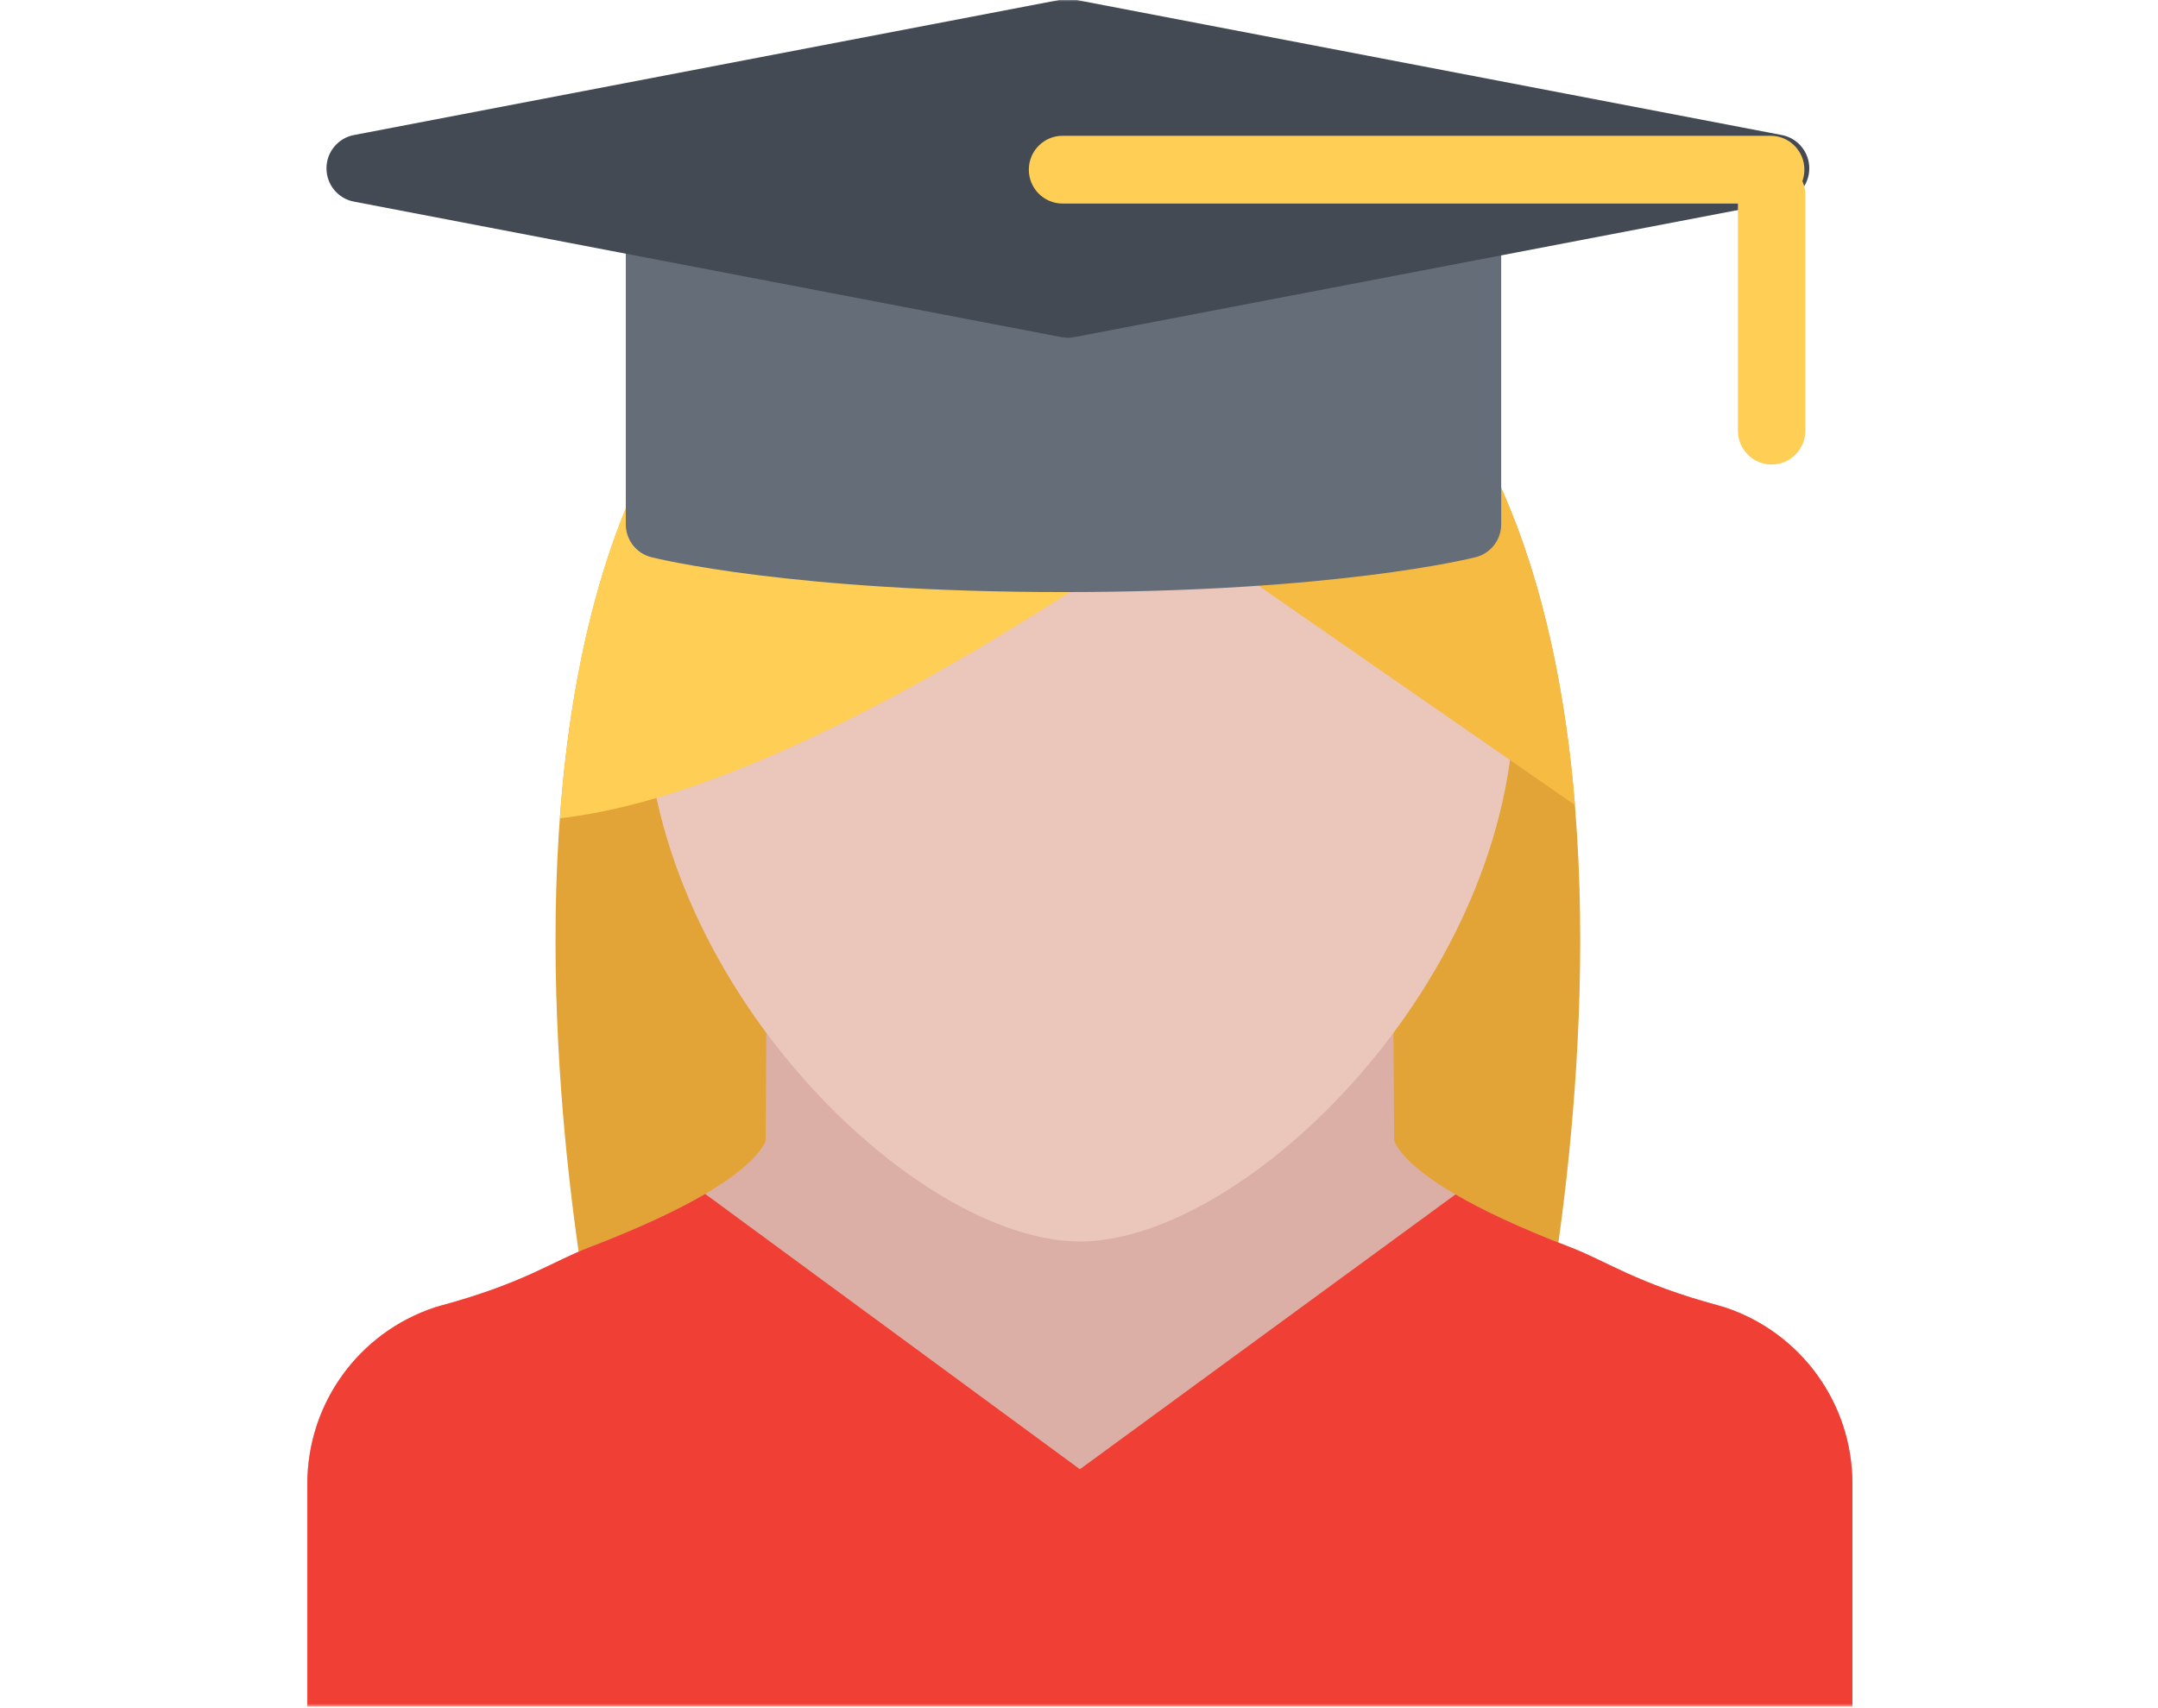 <?xml version="1.0" encoding="utf-8"?>
<svg xmlns="http://www.w3.org/2000/svg" xmlns:figma="http://www.figma.com/figma/ns" xmlns:xlink="http://www.w3.org/1999/xlink" width="500" height="395.778" viewBox="0 0 500 395.778">
  <title>Icon - Education</title>
  <desc>Created using Figma</desc>
  <g transform="translate(-77.836 -1278.36) scale(1.319)">
    <mask id="a">
      <path d="M59 969h379v300H59V969z" fill="#FFF"/>
    </mask>
    <g mask="url(#a)">
      <g>
        <use xlink:href="#b" transform="translate(156.594 1006.03)" fill="#E2A437"/>
        <use xlink:href="#c" transform="translate(113 1141.93)" fill="#DBAFA5"/>
      </g>
      <use xlink:href="#d" transform="translate(172.37 1008.74)" fill="#EAC6BB"/>
      <use xlink:href="#e" transform="translate(113 1178.95)" fill="#F03F35"/>
      <use xlink:href="#f" transform="translate(257.648 1016.32)" fill="#F6BB42"/>
      <use xlink:href="#g" transform="translate(157.374 1006.03)" fill="#FFCE54"/>
      <g>
        <use xlink:href="#h" transform="translate(168.938 1007.73)" fill="#656D78"/>
        <use xlink:href="#i" transform="translate(116.36 969)" fill="#434A54"/>
        <use xlink:href="#j" transform="translate(364.296 997.494)" fill="#FFCE54"/>
        <use xlink:href="#k" transform="translate(239.736 993.045)" fill="#FFCE54"/>
      </g>
    </g>
  </g>
  <defs>
    <path id="b" d="M172.86 201.096H7.142S-36.052 0 90 0c126.054 0 82.86 201.096 82.86 201.096z"/>
    <path id="c" d="M249.04 56.958l-1.005-.296c-14.693-3.973-19.666-7.78-26.198-10.28-23.2-8.887-29.23-15.298-30.77-18.32-.062-.114-.105-.227-.157-.34L190.72.627 135.706 0 80.69.627l-.19 27.095c-.048.113-.09.226-.148.34-1.542 3.023-7.58 9.433-30.777 18.32-6.54 2.5-11.51 6.307-26.197 10.28l-1.01.296C9 61.4 0 73.868 0 87.938v39.133H271.41V87.94c0-14.07-8.994-26.537-22.37-30.98z"/>
    <path id="d" d="M152.678 82.79c0 49.883-47.283 95.778-76.34 95.778C47.284 178.568 0 132.673 0 82.788 0 32.91 34.177 0 76.337 0c42.156 0 76.34 32.91 76.34 82.79z"/>
    <path id="e" d="M249.04 19.933l-1.005-.296c-14.693-3.973-19.666-7.78-26.198-10.28-9.106-3.485-15.56-6.595-20.152-9.27l-65.98 48.282L69.883 0c-4.59 2.683-11.093 5.82-20.307 9.357-6.54 2.5-11.51 6.307-26.197 10.28l-1.01.296C9 24.376 0 36.843 0 50.913v39.133h271.408V50.913c0-14.07-8.993-26.537-22.368-30.98z"/>
    <path id="f" d="M78.036 94.32C74.89 56.53 63.322 17.984 31.95 0 22.886 9.504 0 40.21 0 40.21l78.036 54.11z"/>
    <path id="g" d="M0 106.92c56.952-6.433 148.675-82.635 149.193-83.02C135.623 9.25 116.34 0 89.223 0 23.525 0 3.79 54.484 0 106.92z"/>
    <path id="h" d="M147.856 0H5.922C2.652 0 0 2.66 0 5.95v47.624c0 2.73 1.845 5.11 4.474 5.772.992.253 24.8 6.133 72.482 6.133 47.683 0 71.368-5.88 72.347-6.134 2.625-.666 4.47-3.045 4.47-5.772V5.95c0-3.29-2.65-5.95-5.917-5.95z"/>
    <path id="i" d="M255.654 23.915L131.34.105c-.73-.14-1.48-.14-2.213 0L4.813 23.915C2.02 24.45 0 26.907 0 29.764c0 2.857 2.02 5.31 4.813 5.845l124.314 23.814c.363.07.736.105 1.104.105.374 0 .746-.036 1.11-.106L255.654 35.61c2.79-.536 4.817-2.988 4.817-5.845 0-2.858-2.026-5.315-4.816-5.85z"/>
    <path id="j" d="M5.917 53.308C2.65 53.308 0 50.642 0 47.353V5.955C0 2.665 2.65 0 5.917 0c3.274 0 5.926 2.666 5.926 5.955v41.4c0 3.288-2.652 5.953-5.926 5.953z"/>
    <path id="k" d="M130.31 11.905H5.92C2.652 11.905 0 9.24 0 5.955 0 2.665 2.65 0 5.922 0H130.31c3.274 0 5.925 2.666 5.925 5.955 0 3.284-2.65 5.95-5.926 5.95z"/>
  </defs>
</svg>